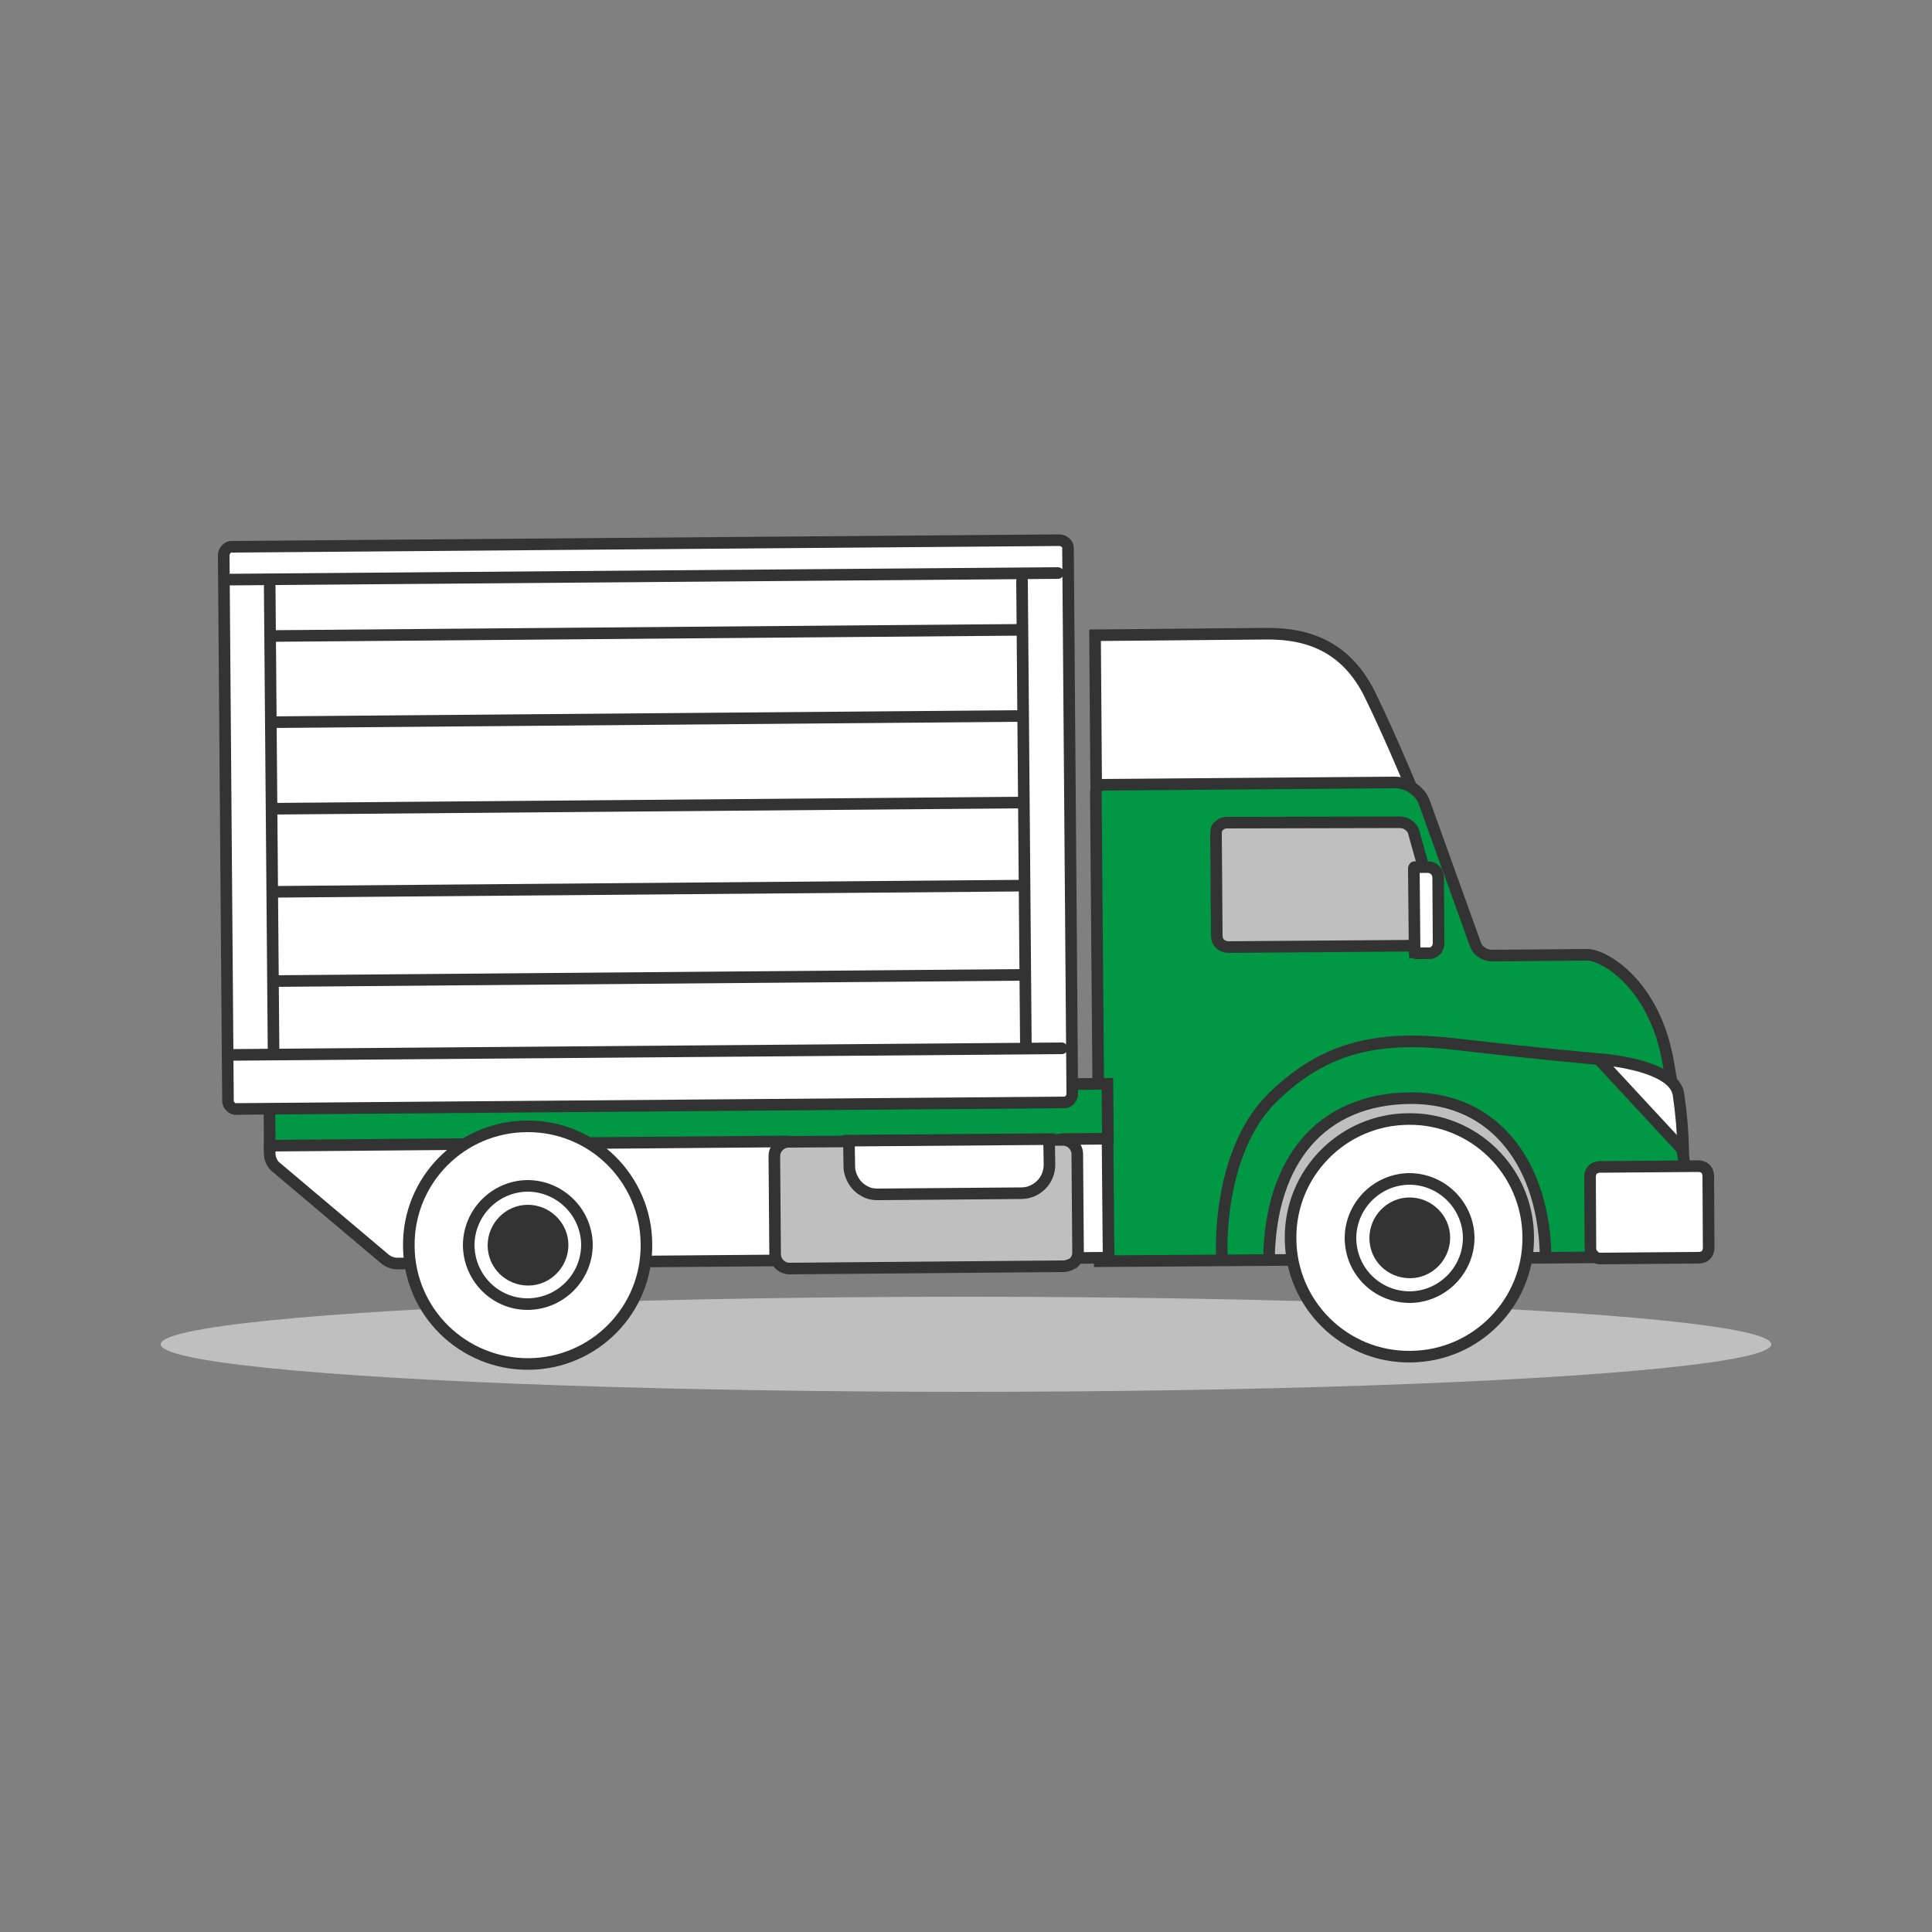 <?xml version="1.0" encoding="UTF-8"?> <svg xmlns:svgjs="http://svgjs.com/svgjs" xmlns="http://www.w3.org/2000/svg" xmlns:xlink="http://www.w3.org/1999/xlink" version="1.1" id="Layer_1" x="0px" y="0px" viewBox="0 0 500 500" style="enable-background:new 0 0 500 500;" xml:space="preserve"><rect x="0" y="0" width="500" height="500" fill="#808080" stroke="none"/> <style type="text/css"> .st0{fill:#BFBFBF;} .st1{fill:#FFFFFF;stroke:#333333;stroke-width:3;} .st2{fill:#009845;stroke:#333333;stroke-width:3;} .st3{fill:#BFBFBF;stroke:#333333;stroke-width:3;} .st4{fill:#333333;stroke:#333333;stroke-width:3;} .st5{fill:#FFFFFF;stroke:#333333;stroke-width:3;stroke-linecap:round;stroke-linejoin:round;} .st6{fill:#FFFFFF;fill-opacity:0;stroke:#333333;stroke-miterlimit:10;} .st7{fill:none;stroke:#333333;stroke-width:3;stroke-linecap:round;stroke-linejoin:round;} </style> <g> <ellipse class="st0" cx="250" cy="347.9" rx="208.4" ry="12.3"></ellipse> <g> <path class="st1" d="M283.7,205.2l80.2,0.8c0.2,0,0.5-0.1,0.7-0.2c0.2-0.1,0.4-0.3,0.6-0.5c0.1-0.2,0.2-0.5,0.2-0.7 c0-0.2,0-0.5-0.1-0.7c-1.8-4.4-6.4-15.2-10.8-24.2c-5.8-11.7-15.1-15.8-26.7-15.7l-44.3,0.4c0,0,0,0-0.1,0c0,0,0,0.1,0,0.1 L283.7,205.2z"></path> <path class="st2" d="M439.3,325.2l-39.4,0.3c-24.3-10.4-51-4.9-71.5,0.6l-43.7,0.3c0,0-0.1,0-0.1,0c0,0,0-0.1,0-0.1l-1-121.1 c0-0.3,0-0.5,0.1-0.8c0.1-0.3,0.3-0.5,0.4-0.7c0.2-0.2,0.4-0.3,0.7-0.4c0.2-0.1,0.5-0.2,0.8-0.2l75.3-0.6c1.7,0,3.4,0.5,4.8,1.5 c1.4,1,2.5,2.3,3,3.9l13.1,36.4c0.3,0.9,0.9,1.7,1.7,2.2c0.8,0.5,1.7,0.8,2.6,0.8l24.7-0.2c4.2,0,17.5,7.4,21,28.2 c1.2,7.1,2.5,14.8,3.6,22.4C437.8,312.3,439.3,325.2,439.3,325.2z"></path> <path class="st1" d="M414.1,274.1C414.1,274.1,414.1,274.1,414.1,274.1c-0.1,0-0.1,0-0.1,0.1c0,0,0,0,0,0.1c0,0,0,0,0,0.1 l21.5,23.2c0,0,0,0,0,0c0,0,0,0,0.1,0c0,0,0,0,0,0c0,0,0,0,0-0.1c-0.1-4.8-0.5-9.5-1.2-14.2C433.4,275.9,416.5,274.3,414.1,274.1z "></path> <path class="st1" d="M414.1,325.7l25.6-0.2c0.3,0,0.7-0.1,1-0.2c0.3-0.1,0.6-0.3,0.8-0.5c0.2-0.2,0.4-0.5,0.5-0.8 c0.1-0.3,0.2-0.6,0.2-1l-0.1-18.7c0-0.3-0.1-0.7-0.2-1c-0.1-0.3-0.3-0.6-0.5-0.8c-0.2-0.2-0.5-0.4-0.8-0.5c-0.3-0.1-0.6-0.2-1-0.2 l-25.6,0.2c-0.3,0-0.6,0.1-1,0.2c-0.3,0.1-0.6,0.3-0.8,0.5c-0.2,0.2-0.4,0.5-0.5,0.8c-0.1,0.3-0.2,0.6-0.2,0.9l0.1,18.7 c0,0.7,0.3,1.3,0.7,1.7C412.8,325.4,413.4,325.7,414.1,325.7z"></path> <path class="st3" d="M400,325.5l-71.6,0.6c0.3-26.1,13.8-41.7,36.5-41.9C387.6,284,399.8,302.4,400,325.5z"></path> <path class="st1" d="M365,351.1c17-0.1,30.7-14,30.5-31c-0.1-17-14-30.7-31-30.5c-17,0.1-30.7,14-30.5,31 C334.1,337.6,348,351.3,365,351.1z"></path> <path class="st1" d="M364.9,335.7c8.4-0.1,15.2-7,15.2-15.4c-0.1-8.4-7-15.2-15.4-15.2c-8.4,0.1-15.2,7-15.2,15.4 C349.6,329,356.4,335.7,364.9,335.7z"></path> <path class="st4" d="M364.9,329.3c4.9,0,8.9-4.1,8.9-9s-4.1-8.9-9-8.9c-4.9,0-8.9,4.1-8.9,9C355.9,325.4,359.9,329.3,364.9,329.3z "></path> <path class="st1" d="M99.7,325.9c0.9,0.7,2,1.1,3.1,1.1l184-1.5c0,0,0.1,0,0.1,0c0,0,0,0,0-0.1l-0.4-44.9l-215.7,1.7l-1,14.2 l0,2.2c0,0.7,0.2,1.4,0.5,2c0.3,0.6,0.7,1.2,1.3,1.6L99.7,325.9z"></path> <path class="st2" d="M69.7,282.2l216.9-1.7l0.1,14.2l-11.7,0.1c-28.6,5.6-46.4,4.8-71,0.6l-134.2,1.1L69.7,282.2z"></path> <path class="st1" d="M136.8,353c17-0.1,30.7-14,30.5-31c-0.1-17-14-30.7-31-30.5c-17,0.1-30.7,14-30.5,31 C105.9,339.5,119.8,353.1,136.8,353z"></path> <path class="st1" d="M136.7,337.5c8.4-0.1,15.2-7,15.2-15.4c-0.1-8.4-7-15.2-15.4-15.2c-8.4,0.1-15.2,7-15.2,15.4 C121.4,330.8,128.3,337.6,136.7,337.5z"></path> <path class="st4" d="M136.7,331.2c4.9,0,8.9-4.1,8.9-9c0-4.9-4.1-8.9-9-8.9c-4.9,0-8.9,4.1-8.9,9 C127.7,327.2,131.7,331.2,136.7,331.2z"></path> <path class="st3" d="M275.3,327.7l-71,0.6c-1,0-1.9-0.4-2.6-1.1c-0.7-0.7-1.1-1.6-1.1-2.6l-0.2-25.4c0-1,0.4-1.9,1.1-2.6 c0.7-0.7,1.6-1.1,2.6-1.1l15.8-0.1c18.8,4,31.6,3.1,51.8-0.4l3.4,0c1,0,1.9,0.4,2.6,1.1c0.7,0.7,1.1,1.6,1.1,2.6l0.2,25.4 c0,1-0.4,2-1.1,2.7C277.2,327.2,276.2,327.7,275.3,327.7z"></path> <path class="st1" d="M61.2,287l214.2-1.7c0.6,0,1.1-0.2,1.5-0.7c0.4-0.4,0.6-1,0.6-1.5l-1.1-141.2c0-0.6-0.2-1.1-0.7-1.5 c-0.4-0.4-1-0.6-1.6-0.6L60,141.5c-0.6,0-1.1,0.2-1.5,0.7c-0.4,0.4-0.6,1-0.6,1.5L59,284.9c0,0.6,0.2,1.1,0.7,1.5 C60,286.8,60.6,287.1,61.2,287z"></path> <path class="st5" d="M264.5,150.3l1,120.9"></path> <path class="st5" d="M69.8,151.8l1,120.9"></path> <path class="st5" d="M60.6,273l214.2-1.7"></path> <path class="st5" d="M59.6,150l214.2-1.7"></path> <path class="st5" d="M71.2,253.9l193.8-1.6"></path> <path class="st5" d="M71,230.8l193.8-1.6"></path> <path class="st5" d="M70.8,209.3l193.8-1.6"></path> <path class="st5" d="M70.6,186.9l193.8-1.6"></path> <path class="st5" d="M70.5,164.6l193.8-1.6"></path> <path class="st1" d="M219.7,295.2l0.1,6.6c0,1,0.2,1.9,0.6,2.8c0.4,0.9,0.9,1.7,1.6,2.4c0.7,0.7,1.5,1.2,2.4,1.6 c0.9,0.4,1.8,0.5,2.8,0.5l37.1-0.3c2,0,3.8-0.8,5.2-2.2c1.4-1.4,2.1-3.3,2.1-5.2l-0.1-6.6L219.7,295.2z"></path> <path class="st6" d="M325.4,245.1l14.7-32.3l-22.5,0c-0.5,0-0.9,0.1-1.3,0.3c-0.4,0.2-0.8,0.5-1.1,0.8c-0.8,1.1-0.5,0.4-0.3,28.1 c0,2,0.7,3.3,2.8,3.2C317.8,245.2,323.6,245.1,325.4,245.1z"></path> <path class="st7" d="M316.2,324.5c0,0-1.3-26,12.9-40.2c14.2-14.1,28.8-16.3,48.3-14c19.5,2.3,36.4,3.8,36.4,3.8"></path> <path class="st3" d="M365.9,215.5l5.7,20.4l0.1,8.8l-53.8,0.4c-0.8,0-1.5-0.3-2.1-0.8c-0.6-0.5-0.9-1.3-0.9-2.1l-0.2-26.7 c0-0.3,0.1-0.7,0.2-1c0.1-0.3,0.3-0.6,0.6-0.8c0.2-0.2,0.5-0.4,0.9-0.6c0.3-0.1,0.7-0.2,1-0.2l44.9-0.1c0.8,0,1.7,0.3,2.3,0.8 C365.2,214,365.7,214.7,365.9,215.5z"></path> <path class="st1" d="M369.7,246.7l-3.1,0c-0.1,0-0.1,0-0.2,0s-0.1-0.1-0.2-0.1c0-0.1-0.1-0.1-0.1-0.2c0-0.1-0.1-0.1,0-0.2 l-0.2-21.3c0-0.1,0-0.2,0-0.2c0-0.1,0.1-0.1,0.1-0.2c0-0.1,0.1-0.1,0.2-0.1c0.1,0,0.2,0,0.2,0l3.1,0c0.3,0,0.7,0.1,1,0.2 c0.3,0.1,0.6,0.3,0.9,0.6c0.3,0.2,0.5,0.5,0.6,0.9c0.1,0.3,0.2,0.7,0.2,1l0.1,17c0,0.4-0.1,0.7-0.2,1c-0.1,0.4-0.3,0.7-0.6,0.9 c-0.2,0.3-0.6,0.5-0.9,0.6C370.4,246.7,370,246.7,369.7,246.7z"></path> </g> </g> </svg> 